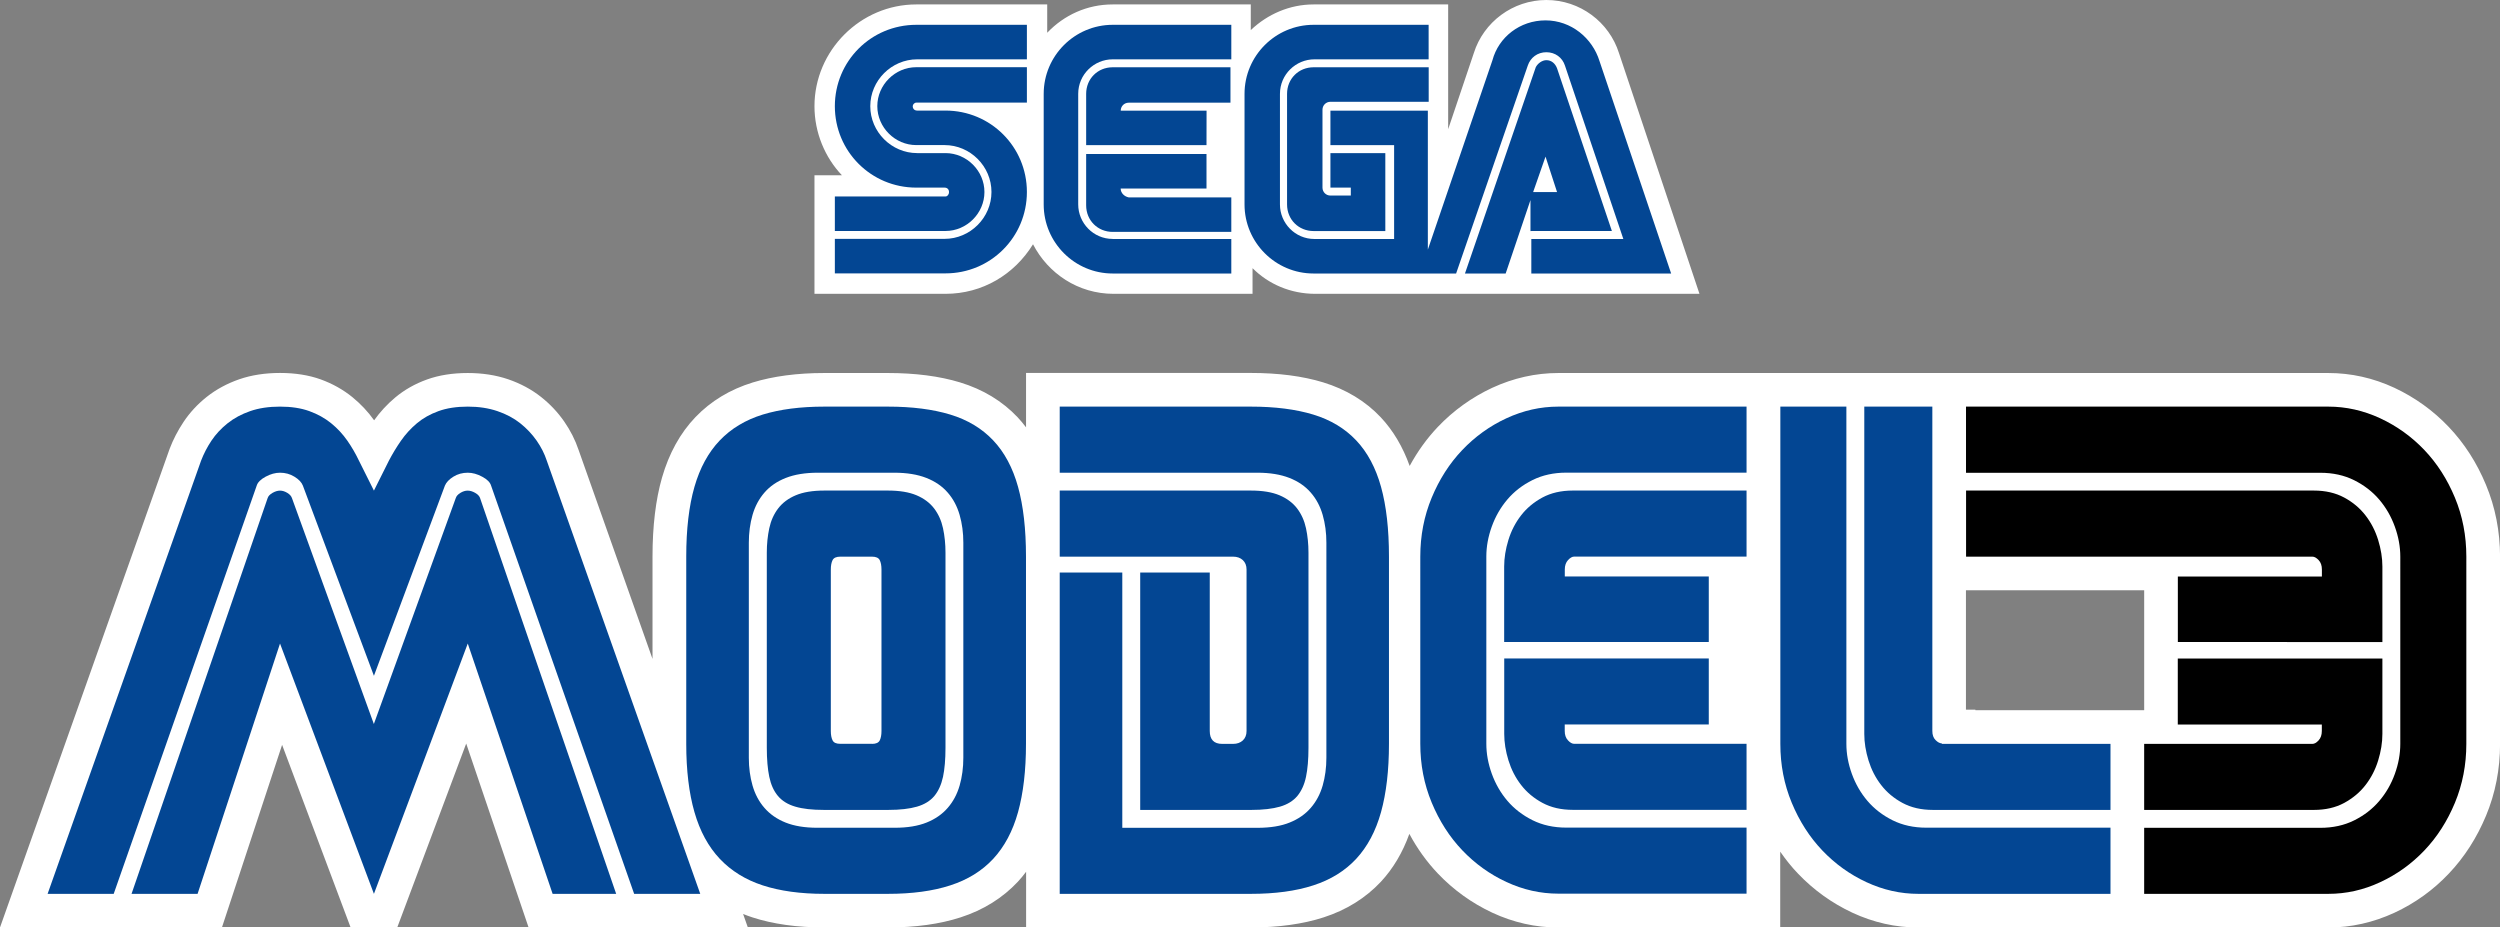 <?xml version="1.0" encoding="UTF-8" standalone="no"?>
<!-- Generator: Adobe Illustrator 25.4.1, SVG Export Plug-In . SVG Version: 6.00 Build 0)  -->

<svg
   version="1.1"
   id="Layer_1"
   x="0px"
   y="0px"
   viewBox="0 0 3839 1424.2"
   style="enable-background:new 0 0 3839 1424.2;"
   xml:space="preserve"
   sodipodi:docname="logo.svg"
   inkscape:version="1.1.2 (0a00cf5339, 2022-02-04)"
   xmlns:inkscape="http://www.inkscape.org/namespaces/inkscape"
   xmlns:sodipodi="http://sodipodi.sourceforge.net/DTD/sodipodi-0.dtd"
   xmlns="http://www.w3.org/2000/svg"
   xmlns:svg="http://www.w3.org/2000/svg"><rect x="0" y="0" width="3839" height="1424.2" fill="#808080" stroke="none"/><defs
   id="defs55">
	
	

		
		
	
		
		
		
		
		
		
		
		
			
	</defs><sodipodi:namedview
   id="namedview53"
   pagecolor="#ffffff"
   bordercolor="#666666"
   borderopacity="1.0"
   inkscape:pageshadow="2"
   inkscape:pageopacity="0.0"
   inkscape:pagecheckerboard="0"
   showgrid="false"
   inkscape:zoom="0.44334462"
   inkscape:cx="1920.6278"
   inkscape:cy="711.63602"
   inkscape:window-width="3840"
   inkscape:window-height="2065"
   inkscape:window-x="0"
   inkscape:window-y="0"
   inkscape:window-maximized="1"
   inkscape:current-layer="Layer_1" />
<style
   type="text/css"
   id="style2">
	.st0{fill:#FFFFFF;}
	.st1{fill:#034693;}
	.st2{fill:url(#SVGID_00000016042719088936992700000006641448084361090709_);}
	.st3{fill:url(#SVGID_00000101789374204619143040000014445831795175031991_);}
	.st4{fill:url(#SVGID_00000129920774963497664940000010893398917311055502_);}
	.st5{fill:url(#SVGID_00000072257516248094525170000000409915194605385647_);}
	.st6{fill:url(#SVGID_00000034067596166124557190000017379601553999004051_);}
	.st7{fill:url(#SVGID_00000056411293791704506560000009951532148621470622_);}
	.st8{fill:url(#SVGID_00000174600683499446026630000000369096495517985695_);}
	.st9{fill:url(#SVGID_00000115516516017843436870000004920251271369417869_);}
	.st10{fill:url(#SVGID_00000118354825193383111320000007112920519586220472_);}
	.st11{fill:url(#SVGID_00000153705971080186763990000008610984275252267143_);}
	.st12{fill:url(#SVGID_00000000199044718173783020000005748785436549816502_);}
	.st13{clip-path:url(#SVGID_00000147943211303792465200000005928833673599789983_);}
	.st14{fill:url(#SVGID_00000080900850467920427770000014750089424650953361_);}
	.st15{fill:url(#SVGID_00000124152136002095371630000011932007613013411754_);}
	.st16{fill:url(#SVGID_00000014594276673601480560000004092007426849724075_);}
	.st17{fill:url(#SVGID_00000044885358475606323680000011386445110985604993_);}
	.st18{fill:url(#SVGID_00000124144442152023603630000011067497266923883172_);}
	.st19{fill:url(#SVGID_00000004518786283162528120000000922452504712208038_);}
	.st20{fill:url(#SVGID_00000010286992621704662010000010719782676488758703_);}
	.st21{fill:none;}
	.st22{clip-path:url(#SVGID_00000064339360676471740080000006578870131176530565_);}
	.st23{fill:url(#SVGID_00000165193474487684561900000009600669500310659974_);}
	.st24{fill:url(#SVGID_00000139259804882312292310000002983741857655455370_);}
	.st25{fill:url(#SVGID_00000047027623522394609430000011794097718416377737_);}
	.st26{fill:url(#SVGID_00000135692756589110251290000009626859036983543202_);}
	.st27{fill:url(#SVGID_00000097458765397832595940000003833127517447296176_);}
	.st28{fill:url(#SVGID_00000029038399784327893120000015463262356752227765_);}
	.st29{fill:url(#SVGID_00000007399685791870654880000004307221264678211500_);}
	.st30{fill:url(#SVGID_00000037660985471751918120000009312579606483299988_);}
	.st31{fill:url(#SVGID_00000130641460967631664910000011552378657139401143_);}
	.st32{fill:url(#SVGID_00000178908639444021135390000013449564446256308157_);}
	.st33{fill:url(#SVGID_00000097466454759181763850000010919269758743883702_);}
	.st34{fill:url(#SVGID_00000058555068675793658930000000027548939307004317_);}
	.st35{clip-path:url(#SVGID_00000091728892572571060550000010506406862827071644_);}
	.st36{fill:url(#SVGID_00000114063394605395275530000007363341698162887817_);}
	.st37{fill:url(#SVGID_00000108287284868546015710000008313708970628329906_);}
	.st38{fill:url(#SVGID_00000175320567877572688630000008701894174264020887_);}
	.st39{fill:url(#SVGID_00000165234245842204065790000009606410803163536001_);}
	.st40{fill:url(#SVGID_00000101811397102674033870000006106715985206444441_);}
	.st41{fill:url(#SVGID_00000179622096723256495700000018114291736002843799_);}
	.st42{fill:url(#SVGID_00000165206383429926057520000012936413951797293197_);}
	.st43{clip-path:url(#SVGID_00000081609144332387325520000016701782216315235759_);}
	.st44{fill:url(#SVGID_00000157284671309340777690000006431417590364208046_);}
	.st45{fill:url(#SVGID_00000034058308298263498000000010175236772944620185_);}
	.st46{fill:url(#SVGID_00000005224614691704291140000003095215127698743224_);}
	.st47{fill:url(#SVGID_00000099632429211327677470000007584891880944192411_);}
	.st48{fill:url(#SVGID_00000050629816285067122400000009026199905015186100_);}
	.st49{fill:url(#SVGID_00000134935359442498149060000004573494249579452544_);}
	.st50{fill:url(#SVGID_00000063591369567424582530000001646045136682855042_);}
	.st51{fill:url(#SVGID_00000109709961696960734540000005811503435440771246_);}
	.st52{fill:url(#SVGID_00000093862209813526878820000000208134495237626038_);}
	.st53{fill:url(#SVGID_00000056394168655409071390000010473103026666484353_);}
	.st54{fill:url(#SVGID_00000143584311489247646010000000798498144161424805_);}
	.st55{fill:url(#SVGID_00000022523937228492324440000017935517820745395348_);}
	.st56{clip-path:url(#SVGID_00000134209594792919680850000017731455651531798926_);}
	.st57{fill:url(#SVGID_00000075131152918163253950000004621696545196405911_);}
	.st58{fill:url(#SVGID_00000083053982748277891750000002905281509409541515_);}
	.st59{fill:url(#SVGID_00000145021772268807357180000013486782431127225791_);}
	.st60{fill:url(#SVGID_00000005256665648636471210000013063137609342553748_);}
	.st61{fill:url(#SVGID_00000160161471243143405640000012279645020347667390_);}
	.st62{fill:url(#SVGID_00000001654534466902140960000004475059550184338094_);}
	.st63{fill:url(#SVGID_00000170993536167755329480000006517627872613420167_);}
	.st64{clip-path:url(#SVGID_00000018919002060834952060000006462039073744258975_);}
	.st65{fill:url(#SVGID_00000166670911175084235570000000290910579081760904_);}
	.st66{fill:url(#SVGID_00000103228347216069750800000014595951962164517514_);}
	.st67{fill:url(#SVGID_00000067932884987889092880000003104224595268418230_);}
	.st68{fill:url(#SVGID_00000014594867035501272250000008369022857470844553_);}
	.st69{fill:url(#SVGID_00000000903910253785520260000003336139369710280074_);}
	.st70{fill:url(#SVGID_00000130631963573864594960000015629305286025446553_);}
	.st71{fill:url(#SVGID_00000081638086853399969280000016678216926668053638_);}
	.st72{fill:url(#SVGID_00000078731580053806387430000009409518368561248432_);}
	.st73{fill:url(#SVGID_00000036933590927838639110000002808129517339447724_);}
	.st74{fill:url(#SVGID_00000059299942443089029850000001731835275408587429_);}
	.st75{fill:url(#SVGID_00000059279035576438989600000002411141320303064202_);}
	.st76{fill:url(#SVGID_00000172413304320089457170000017163611414518444708_);}
	.st77{fill:url(#SVGID_00000107582491194897920050000001485590678239498923_);}
	.st78{fill:url(#SVGID_00000139987793629425027880000007039995810958801297_);}
	.st79{fill:url(#SVGID_00000115475471886022800570000009724081317909949593_);}
	.st80{fill:url(#SVGID_00000129168825320132684400000000185514110069713811_);}
	.st81{fill:url(#SVGID_00000027604683908610089360000004028530803551355550_);}
	.st82{fill:url(#SVGID_00000103987789179179522100000004792145906653422725_);}
	.st83{fill:url(#SVGID_00000128445122544182226410000006997371938522041513_);}
	.st84{fill:url(#SVGID_00000030464037261173724510000009254775830482555537_);}
	.st85{fill:url(#SVGID_00000159449992767478297610000009306374752133090707_);}
	.st86{fill:url(#SVGID_00000014607255667896138120000000479306919971500176_);}
	.st87{fill:url(#SVGID_00000048484442211740689310000004743499125184805510_);}
	.st88{fill:url(#SVGID_00000127728142361409079510000012037760429688573115_);}
	.st89{fill:url(#SVGID_00000132060286072391065940000008359980353953324469_);}
	.st90{fill:url(#SVGID_00000103239024865146617560000017546659774339646645_);}
	.st91{fill:url(#SVGID_00000133508674217071707330000000844505975689429147_);}
	.st92{clip-path:url(#SVGID_00000025431021642249962680000009647031610959367308_);}
	.st93{fill:url(#SVGID_00000084532385132469644640000001027376224804168382_);}
	.st94{fill:url(#SVGID_00000026869604511714207780000003758826772951094400_);}
	.st95{fill:url(#SVGID_00000123419289582462517600000009824563902230830256_);}
	.st96{fill:url(#SVGID_00000156568534980809377070000009306576044465099423_);}
	.st97{fill:url(#SVGID_00000150795094910268095920000008783684199025387396_);}
	.st98{fill:url(#SVGID_00000034069040310687923750000001208281369898079900_);}
	.st99{fill:url(#SVGID_00000149357565368521006060000006038797171140368023_);}
	.st100{clip-path:url(#SVGID_00000030464493039778732140000015288675915223812758_);}
	.st101{fill:url(#SVGID_00000134220656724906904370000005257424227173382289_);}
	.st102{fill:url(#SVGID_00000181810031883676319600000015940361515225551524_);}
	.st103{fill:url(#SVGID_00000183216360060080928730000012256820137001226901_);}
	.st104{fill:url(#SVGID_00000035523200276938991350000010719127584827784355_);}
	.st105{fill:url(#SVGID_00000008835799279473827550000017274044891749956006_);}
	.st106{fill:url(#SVGID_00000149363819986068346000000017169208839897327292_);}
	.st107{fill:url(#SVGID_00000079467157225644421250000006028741002054503593_);}
	.st108{fill:url(#SVGID_00000060747803685616747540000006758669137294707847_);}
	.st109{fill:url(#SVGID_00000045606683631974189710000005914916135776353172_);}
	.st110{fill:url(#SVGID_00000122703444114709992860000002705612230252671397_);}
	.st111{fill:url(#SVGID_00000047755918306145769770000015258878261451717296_);}
	.st112{fill:url(#SVGID_00000013155764979626167320000007095095201929104554_);}
	.st113{fill:url(#SVGID_00000167357951484647189040000011711196757483691417_);}
	.st114{fill:url(#SVGID_00000105391742986149673350000017257757350403634822_);}
	.st115{fill:url(#SVGID_00000045616642656725962090000001754901049474153381_);}
	.st116{clip-path:url(#SVGID_00000029731914211959141020000018261560573309158843_);}
	.st117{fill:url(#SVGID_00000079480440503817729160000015935602341463421076_);}
	.st118{fill:url(#SVGID_00000020372031489486363290000012368915287803053985_);}
	.st119{fill:url(#SVGID_00000114760566871031545260000003503252508021215646_);}
	.st120{fill:url(#SVGID_00000062875570915627787780000017727441175452188842_);}
	.st121{fill:url(#SVGID_00000083804078830431889390000015646279283534593724_);}
	.st122{fill:url(#SVGID_00000022541845058792156980000018172684127378774422_);}
	.st123{fill:url(#SVGID_00000028297141318623201030000010474885471617593252_);}
	.st124{clip-path:url(#SVGID_00000160150471800461467600000014376985201344126596_);}
	.st125{fill:url(#SVGID_00000030449201458978303750000015295948979053544620_);}
	.st126{fill:url(#SVGID_00000085950591631851729700000012438338277165917582_);}
	.st127{fill:url(#SVGID_00000105393169061498337570000004869097193382293938_);}
	.st128{fill:url(#SVGID_00000032618517364343044490000008330849162880875401_);}
	.st129{fill:url(#SVGID_00000096026725606956506290000017361032177845852095_);}
	.st130{fill:url(#SVGID_00000078003339420803031150000010016957618561309887_);}
	.st131{fill:url(#SVGID_00000093870156401389138760000001891124737158020786_);}
	.st132{clip-path:url(#SVGID_00000137119113486809677200000017782348746951657394_);}
	.st133{fill:url(#SVGID_00000156558783761218189020000016114711885168731281_);}
	.st134{fill:url(#SVGID_00000183216539808412666120000011892252054463916970_);}
	.st135{fill:url(#SVGID_00000065073586219304577180000014858732139052110518_);}
	.st136{fill:url(#SVGID_00000119820903667166186840000011604725003673618615_);}
	.st137{fill:url(#SVGID_00000032610945046358675730000001281921629717122465_);}
	.st138{fill:url(#SVGID_00000150813828287906381640000009493857598522592439_);}
	.st139{fill:url(#SVGID_00000029745012150986071580000011751598787986370207_);}
	.st140{clip-path:url(#SVGID_00000016067311775278941470000008268951293574492054_);}
	.st141{fill:url(#SVGID_00000155857750508845040890000015665059303382566042_);}
	.st142{fill:url(#SVGID_00000085948023893225479940000001002757273479614080_);}
	.st143{fill:url(#SVGID_00000152986111531135878500000003374378903507804330_);}
	.st144{fill:url(#SVGID_00000106838172894338067240000004211357087319014575_);}
	.st145{fill:url(#SVGID_00000046316908318140310320000001746149979097058222_);}
	.st146{fill:url(#SVGID_00000004513978878445890320000011578496172470751621_);}
	.st147{fill:url(#SVGID_00000029007230052742188920000017175254199826379967_);}
	.st148{clip-path:url(#SVGID_00000060722949220444237340000005443954989104531350_);}
	.st149{fill:url(#SVGID_00000110464868158123483180000001560606746467493555_);}
	.st150{fill:url(#SVGID_00000061460363784169479260000007541450083067496608_);}
	.st151{fill:url(#SVGID_00000105405258428027112480000015526770132174015116_);}
	.st152{fill:url(#SVGID_00000085240961845624424570000015445893261621735055_);}
	.st153{fill:url(#SVGID_00000132789315415114391660000000998648897456664200_);}
	.st154{fill:url(#SVGID_00000142139714958200009280000010519045174310961311_);}
	.st155{fill:url(#SVGID_00000093878187869551109070000016382986186306868103_);}
	.st156{clip-path:url(#SVGID_00000181788040584417651180000005707680390926749855_);}
	.st157{fill:url(#SVGID_00000000211742288633533940000003648731922900276408_);}
	.st158{fill:url(#SVGID_00000006672703471056877560000002438986050591786420_);}
	.st159{fill:url(#SVGID_00000027580849311203522420000013045269178842532518_);}
	.st160{fill:url(#SVGID_00000155123780168823816010000006153422914248521636_);}
	.st161{fill:url(#SVGID_00000157295831206232246030000008781538198784384952_);}
	.st162{fill:url(#SVGID_00000052822701834958902440000000521178721718610613_);}
	.st163{fill:url(#SVGID_00000008855853527483239010000016235379612248443286_);}
	.st164{fill:url(#SVGID_00000145038079598662340540000017063898582983326869_);}
	.st165{fill:url(#SVGID_00000140006251840381535940000003005588500139219645_);}
	.st166{fill:url(#SVGID_00000033345038097511683530000007853270628012187829_);}
	.st167{fill:url(#SVGID_00000100379283665740791990000014461903468278841480_);}
	.st168{fill:url(#SVGID_00000174561467056829283040000008371211799208115882_);}
	.st169{fill:url(#SVGID_00000181805430505585250750000000978544293456487582_);}
	.st170{fill:url(#SVGID_00000029017260046170237020000011289399877863187107_);}
	.st171{clip-path:url(#SVGID_00000015316508934987827170000017399808924189843119_);}
	.st172{fill:url(#SVGID_00000099621155305138102320000017603418621903318679_);}
	.st173{fill:url(#SVGID_00000057146187983868297780000010148525076800051855_);}
	.st174{fill:url(#SVGID_00000041258097010631656630000006315429547390622092_);}
	.st175{fill:url(#SVGID_00000023990908935006838060000004560010701805650321_);}
	.st176{fill:url(#SVGID_00000149351835903525655050000016253533975570947974_);}
	.st177{fill:url(#SVGID_00000177475457184199112530000010525254728866584494_);}
	.st178{fill:url(#SVGID_00000058577594288891317480000005130276785851056272_);}
	.st179{clip-path:url(#SVGID_00000121274026650117600780000001015701641753696646_);}
	.st180{fill:url(#SVGID_00000119835413356722076680000014610761345948730018_);}
	.st181{fill:url(#SVGID_00000160878405207564546200000015839313003902345627_);}
	.st182{fill:url(#SVGID_00000126325530010415406280000002061646117962295684_);}
	.st183{fill:url(#SVGID_00000145043268240945955830000010406329453585352581_);}
	.st184{fill:url(#SVGID_00000090274226285122893170000016852120326042326173_);}
	.st185{fill:url(#SVGID_00000144332607254653151110000016571309408148704161_);}
	.st186{fill:url(#SVGID_00000016043653942425705470000015199511396903666821_);}
	.st187{fill:url(#SVGID_00000163758240113793247400000013382649726199321993_);}
	.st188{fill:url(#SVGID_00000085245795970423803780000014856382409255042182_);}
	.st189{fill:url(#SVGID_00000044866255581707873070000013122577038800907910_);}
	.st190{fill:url(#SVGID_00000137092873756292303410000002681733267096229309_);}
	.st191{fill:url(#SVGID_00000038396184841988836670000013982124174414990756_);}
	.st192{clip-path:url(#SVGID_00000096747231763791974430000010169294928825861011_);}
	.st193{fill:url(#SVGID_00000109020367106213020130000006045457189073405856_);}
	.st194{fill:url(#SVGID_00000060708990984357795420000007167144728531221890_);}
	.st195{fill:url(#SVGID_00000173849142367829937300000018139935708466901948_);}
	.st196{fill:url(#SVGID_00000018231338273872246770000011140305880138745768_);}
	.st197{fill:url(#SVGID_00000057111851134064955520000014798565919131718575_);}
	.st198{fill:url(#SVGID_00000013162862317018077370000001568076441087182005_);}
	.st199{fill:url(#SVGID_00000122693226030691524160000014322166957059466391_);}
	.st200{clip-path:url(#SVGID_00000086671933088727745990000005980709743189458836_);}
	.st201{fill:url(#SVGID_00000110437137665113036830000004657027003133025953_);}
	.st202{fill:url(#SVGID_00000116953387059592012390000000488718435101914802_);}
	.st203{fill:url(#SVGID_00000090252926414072967410000011165994420488276623_);}
	.st204{fill:url(#SVGID_00000038402337089166038990000006491948677469264008_);}
	.st205{fill:url(#SVGID_00000085935979529989023030000010420397426356008604_);}
	.st206{fill:url(#SVGID_00000075855721746224781760000014396076419340479377_);}
	.st207{fill:url(#SVGID_00000078014641257194918580000001283023589839751302_);}
	.st208{fill:url(#SVGID_00000062151190541428564770000015978928017220686484_);}
	.st209{fill:url(#SVGID_00000008118007859801070150000012055610815066823867_);}
	.st210{fill:url(#SVGID_00000162352513824438939210000005219683690846959775_);}
</style>
<path
   class="st0"
   d="m 3817.5,744.6 c -14.1,-34 -33.3,-63.9 -57.2,-89 -23.9,-25.2 -52.1,-45.4 -83.5,-60.1 -32.4,-15.1 -66.6,-22.7 -101.5,-22.7 h -556.4 v 0 H 2733.7 2682.2 2393 c -34.9,0 -69,7.7 -101.5,22.7 -31.5,14.7 -59.6,34.9 -83.5,60 -16.8,17.7 -31.3,37.8 -43.3,60 -10.5,-29.3 -25.3,-54.4 -44.5,-74.8 -23.4,-24.8 -53.2,-42.8 -88.5,-53.6 -31.5,-9.6 -68.7,-14.4 -110.8,-14.4 h -345.3 v 83.5 c -4.1,-5.4 -8.4,-10.6 -12.9,-15.4 -23.4,-24.8 -53.2,-42.9 -88.5,-53.6 -31.5,-9.6 -68.7,-14.4 -110.8,-14.4 h -97.6 c -41.6,0 -78.5,4.9 -109.8,14.5 -34.8,10.7 -64.5,28.6 -88.1,53.3 -23.3,24.3 -40.6,55.6 -51.3,92.8 -9.7,33.7 -14.6,74.6 -14.6,121.4 v 157 L 888.4,690.7 c -5.1,-15.1 -12.5,-29.7 -22,-43.4 -9.7,-14 -21.6,-26.7 -35.5,-37.7 -14.5,-11.5 -31.6,-20.7 -50.6,-27.2 -18.8,-6.4 -39.6,-9.6 -62,-9.6 -23.2,0 -44.2,3.3 -62.5,9.9 -18.4,6.6 -34.8,15.9 -48.9,27.7 -12.3,10.3 -23.2,22.1 -32.4,35 -9.3,-13.1 -20.5,-25 -33.3,-35.5 -14.2,-11.5 -30.5,-20.7 -48.7,-27.3 -18.3,-6.6 -39.3,-9.9 -62.5,-9.9 -23,0 -44.1,3.3 -62.6,9.7 -18.7,6.5 -35.5,15.6 -50,27.1 -14.1,11.2 -26.1,24.2 -35.6,38.5 -8.7,13.1 -15.9,26.9 -21.3,41.2 L 0,1424.2 h 340.8 l 92.4,-280.4 105.2,280.4 H 610 l 105.9,-282.4 95.8,282.4 h 336.7 l -7.3,-20.7 c 4.6,1.9 9.4,3.6 14.2,5.2 31.5,10.3 68.7,15.5 110.6,15.5 h 97.6 c 42.4,0 79.9,-5.2 111.6,-15.5 35,-11.3 64.6,-29.8 87.9,-54.7 4.5,-4.8 8.7,-10 12.7,-15.3 v 85.5 H 1921 c 42.4,0 79.9,-5.2 111.6,-15.5 35,-11.3 64.6,-29.8 87.9,-54.7 18.7,-20.1 33.4,-44.8 43.7,-73.5 12.1,22.6 26.8,43 43.8,60.9 24,25.2 52.1,45.4 83.5,60.1 32.4,15.1 66.6,22.8 101.5,22.8 h 340.7 v -116.5 c 8.3,12 17.3,23.3 27.2,33.6 24,25.2 52.1,45.4 83.5,60.1 32.4,15.1 66.6,22.8 101.5,22.8 h 202.8 v 0 h 426.7 c 34.9,0 69.1,-7.7 101.5,-22.7 31.5,-14.6 59.6,-34.8 83.5,-60.1 23.9,-25.1 43.1,-55.1 57.2,-89 14.3,-34.4 21.5,-71.4 21.5,-110.2 V 854.8 C 3839,816 3831.8,779 3817.5,744.6 Z m -524.9,346 h -6 v 0 h -253.2 v -0.8 h -14.5 V 906.4 h 273.7 z"
   id="path4"
   style="fill:#ffffff;fill-opacity:1" /><path
   class="st1"
   d="M 1627.3,854.7 V 753.3 h 293.6 c 17.8,0 32.4,2.4 43.8,7.2 11.4,4.8 20.5,11.6 27.1,20.2 6.6,8.7 11.2,18.8 13.7,30.5 2.5,11.7 3.8,24.2 3.8,37.4 v 299.7 c 0,17.8 -1.3,32.7 -3.8,44.6 -2.5,12 -7,21.7 -13.3,29.4 -6.4,7.6 -15.3,13.1 -26.7,16.4 -11.4,3.3 -26.1,5 -43.8,5 H 1750.9 V 879.2 h 106.8 v 243.3 c 0,13.2 6.4,19.8 19.1,19.8 h 16.8 c 6.1,0 11.1,-1.8 14.9,-5.3 3.8,-3.6 5.7,-8.4 5.7,-14.5 V 874.6 c 0,-6.1 -1.9,-10.9 -5.7,-14.5 -3.8,-3.5 -8.8,-5.3 -14.9,-5.3 h -266.3 z m 353.1,408.4 c 13.2,-5.3 24,-12.8 32.4,-22.5 8.4,-9.7 14.5,-21.1 18.3,-34.3 3.8,-13.2 5.7,-27.5 5.7,-42.7 V 833.4 c 0,-15.3 -1.9,-29.5 -5.7,-42.7 -3.8,-13.2 -9.9,-24.7 -18.3,-34.3 -8.4,-9.7 -19.3,-17.2 -32.8,-22.5 -13.5,-5.3 -29.9,-8 -49.2,-8 H 1627.3 V 624.4 h 293.6 c 37.1,0 69,4.1 95.7,12.2 26.7,8.1 48.7,21.4 66,39.7 17.3,18.3 30,42.1 38.1,71.3 8.1,29.2 12.2,65 12.2,107.1 v 287.5 c 0,40.7 -4.1,75.6 -12.2,104.9 -8.1,29.2 -20.9,53.1 -38.1,71.7 -17.3,18.6 -39.3,32.2 -66,40.8 -26.7,8.7 -58.6,13 -95.7,13 H 1627.3 V 879.2 h 96.1 v 392 h 208.2 c 19.3,-0.1 35.6,-2.7 48.8,-8.1 z"
   id="path6"
   style="fill:#034693;fill-opacity:1" /><path
   d="m 3787.3,1142.3 c 0,32 -5.8,62.2 -17.5,90.4 -11.7,28.2 -27.3,52.6 -46.9,73.2 -19.6,20.6 -42.2,36.9 -67.9,48.8 -25.7,12 -52.2,17.9 -79.7,17.9 h -311 v -101.4 h 298.8 c 19.3,0 36.6,-3.8 51.9,-11.4 15.3,-7.6 28.1,-17.5 38.5,-29.7 10.4,-12.2 18.4,-26 24,-41.6 5.6,-15.5 8.4,-30.9 8.4,-46.1 V 854.8 c 0,-15.3 -2.8,-30.6 -8.4,-46.1 -5.6,-15.5 -13.6,-29.4 -24,-41.6 -10.4,-12.2 -23.3,-22.1 -38.5,-29.7 -15.3,-7.6 -32.5,-11.4 -51.9,-11.4 H 3019 V 624.4 h 556.3 c 27.5,0 54,6 79.7,17.9 25.7,12 48.3,28.2 67.9,48.8 19.6,20.6 35.2,45 46.9,73.2 11.7,28.2 17.5,58.3 17.5,90.4 z m -443,-156.4 V 885.3 h 221.2 v -10.7 c 0,-6.1 -1.6,-10.9 -5,-14.5 -3.3,-3.5 -6.5,-5.3 -9.5,-5.3 H 3019.1 V 753.3 h 534.1 c 17.8,0 33.3,3.6 46.5,10.7 13.2,7.1 24.2,16.3 32.8,27.5 8.7,11.2 15.1,23.8 19.4,37.7 4.3,14 6.5,27.6 6.5,40.8 v 115.9 z m 314.1,141.1 c 0,13.2 -2.2,26.8 -6.5,40.8 -4.3,14 -10.8,26.6 -19.4,37.7 -8.6,11.2 -19.6,20.3 -32.8,27.5 -13.2,7.1 -28.7,10.7 -46.5,10.7 h -291.6 v -101.4 h 289.3 c 3.1,0 6.2,-1.8 9.5,-5.3 3.3,-3.6 5,-8.4 5,-14.5 v -9.9 h -221.2 v -101.4 h 314.2 z"
   id="path8" /><path
   class="st1"
   d="M 574.2,1037.8 465.1,745.7 c -2,-5.1 -6.4,-9.7 -13,-13.7 -6.6,-4.1 -14,-6.1 -22.1,-6.1 -7.1,0 -14.5,2 -22.1,6.1 -7.6,4.1 -12.2,8.7 -13.7,13.7 L 174.6,1372.6 H 73.1 l 235.6,-665 c 4.1,-10.7 9.4,-21 16,-30.9 6.6,-9.9 14.9,-18.8 24.8,-26.7 9.9,-7.9 21.5,-14.1 34.7,-18.7 13.2,-4.6 28.5,-6.9 45.8,-6.9 17.3,0 32.3,2.3 45,6.9 12.7,4.6 23.9,10.8 33.6,18.7 9.7,7.9 17.9,16.8 24.8,26.7 6.9,9.9 12.8,20.2 17.9,30.9 l 22.9,45.8 22.9,-45.8 c 5.6,-10.7 11.8,-21 18.7,-30.9 6.9,-9.9 15,-18.8 24.4,-26.7 9.4,-7.9 20.5,-14.1 33.2,-18.7 12.7,-4.6 27.7,-6.9 45,-6.9 16.8,0 31.9,2.3 45.4,6.9 13.5,4.6 25.2,10.8 35.1,18.7 9.9,7.9 18.3,16.8 25.2,26.7 6.9,9.9 12.1,20.2 15.6,30.9 l 235.6,665 H 973.8 L 754.1,745.7 c -1.5,-5.1 -6.1,-9.7 -13.7,-13.7 -7.6,-4.1 -15,-6.1 -22.1,-6.1 -8.1,0 -15.5,2 -22.1,6.1 -6.6,4.1 -10.9,8.7 -13,13.7 z m 0,334.8 L 430,988.2 303.4,1372.6 H 202 L 411,764.8 c 1,-3.1 3.6,-5.7 7.6,-8 4.1,-2.3 7.9,-3.4 11.4,-3.4 3.6,0 7.2,1.1 11.1,3.4 3.8,2.3 6.2,5 7.2,8 l 125.8,347 125.8,-347 c 1,-3.1 3.4,-5.7 7.2,-8 3.8,-2.3 7.5,-3.4 11.1,-3.4 3.5,0 7.4,1.1 11.4,3.4 4.1,2.3 6.6,5 7.6,8 l 209,607.8 H 848.6 L 718.3,988.2 Z"
   id="path10"
   style="fill:#034693;fill-opacity:1" /><path
   class="st1"
   d="m 1171.3,1359.6 c -26.4,-8.6 -48.4,-22.2 -66,-40.8 -17.5,-18.6 -30.5,-42.4 -38.9,-71.7 -8.4,-29.2 -12.6,-64.2 -12.6,-104.9 V 854.7 c 0,-42.2 4.2,-77.9 12.6,-107.1 8.4,-29.2 21.4,-53 38.9,-71.3 17.5,-18.3 39.5,-31.5 66,-39.7 26.4,-8.1 58,-12.2 94.6,-12.2 h 97.6 c 37.1,0 69,4.1 95.7,12.2 26.7,8.1 48.7,21.4 66,39.7 17.3,18.3 30,42.1 38.1,71.3 8.1,29.2 12.2,65 12.2,107.1 v 287.5 c 0,40.7 -4.1,75.6 -12.2,104.9 -8.1,29.2 -20.9,53.1 -38.1,71.7 -17.3,18.6 -39.3,32.2 -66,40.8 -26.7,8.7 -58.6,13 -95.7,13 h -97.6 c -36.7,0 -68.2,-4.4 -94.6,-13 z m 202.8,-88.5 c 19.3,0 35.6,-2.7 48.8,-8 13.2,-5.3 24,-12.8 32.4,-22.5 8.4,-9.7 14.5,-21.1 18.3,-34.3 3.8,-13.2 5.7,-27.5 5.7,-42.7 V 833.4 c 0,-15.3 -1.9,-29.5 -5.7,-42.7 -3.8,-13.2 -9.9,-24.7 -18.3,-34.3 -8.4,-9.7 -19.3,-17.2 -32.8,-22.5 -13.5,-5.3 -29.9,-8 -49.2,-8 h -117.4 c -19.3,0 -35.7,2.7 -49.2,8 -13.5,5.3 -24.4,12.8 -32.8,22.5 -8.4,9.7 -14.5,21.1 -18.3,34.3 -3.8,13.2 -5.7,27.5 -5.7,42.7 v 330.2 c 0,15.3 1.9,29.5 5.7,42.7 3.8,13.2 9.9,24.7 18.3,34.3 8.4,9.7 19.2,17.2 32.4,22.5 13.2,5.3 29.5,8 48.8,8 h 59.5 z m -109,-27.4 c -17.8,0 -32.4,-1.6 -43.8,-5 -11.4,-3.3 -20.3,-8.8 -26.7,-16.4 -6.4,-7.6 -10.8,-17.4 -13.3,-29.4 -2.5,-11.9 -3.8,-26.8 -3.8,-44.6 V 848.6 c 0,-13.2 1.3,-25.7 3.8,-37.4 2.5,-11.7 7.1,-21.9 13.7,-30.5 6.6,-8.6 15.6,-15.4 27.1,-20.2 11.4,-4.8 26,-7.2 43.8,-7.2 h 48.8 48.8 c 17.8,0 32.4,2.4 43.8,7.2 11.4,4.8 20.5,11.6 27.1,20.2 6.6,8.7 11.2,18.8 13.7,30.5 2.5,11.7 3.8,24.2 3.8,37.4 v 299.7 c 0,17.8 -1.3,32.7 -3.8,44.6 -2.6,12 -7,21.7 -13.3,29.4 -6.4,7.6 -15.3,13.1 -26.7,16.4 -11.4,3.3 -26.1,5 -43.8,5 z m 74,-101.4 c 6.1,0 10,-1.8 11.8,-5.3 1.8,-3.6 2.7,-8.4 2.7,-14.5 V 874.6 c 0,-6.1 -0.9,-10.9 -2.7,-14.5 -1.8,-3.5 -5.7,-5.3 -11.8,-5.3 h -48.8 c -6.1,0 -10,1.8 -11.8,5.3 -1.8,3.6 -2.7,8.4 -2.7,14.5 v 247.8 c 0,6.1 0.9,10.9 2.7,14.5 1.8,3.6 5.7,5.3 11.8,5.3 h 48.8 z"
   id="path12"
   style="fill:#034693;fill-opacity:1" /><path
   class="st1"
   d="m 2181,854.7 c 0,-32 5.8,-62.2 17.5,-90.4 11.7,-28.2 27.3,-52.6 46.9,-73.2 19.6,-20.6 42.2,-36.9 67.9,-48.8 25.7,-11.9 52.2,-17.9 79.7,-17.9 h 289 v 101.4 h -276.8 c -19.3,0 -36.6,3.8 -51.9,11.4 -15.3,7.6 -28.1,17.5 -38.5,29.7 -10.4,12.2 -18.4,26.1 -24,41.6 -5.6,15.5 -8.4,30.9 -8.4,46.1 v 287.5 c 0,15.3 2.8,30.6 8.4,46.1 5.6,15.5 13.6,29.4 24,41.6 10.4,12.2 23.3,22.1 38.5,29.7 15.3,7.6 32.5,11.4 51.9,11.4 H 2682 v 101.4 h -289 c -27.5,0 -54,-6 -79.7,-17.9 -25.7,-11.9 -48.3,-28.2 -67.9,-48.8 -19.6,-20.6 -35.2,-45 -46.9,-73.2 -11.7,-28.2 -17.5,-58.3 -17.5,-90.4 z m 128.8,131.2 V 870 c 0,-13.2 2.2,-26.8 6.5,-40.8 4.3,-14 10.8,-26.6 19.4,-37.7 8.6,-11.2 19.6,-20.3 32.8,-27.5 13.2,-7.1 28.7,-10.7 46.5,-10.7 h 267 v 101.4 h -264.6 c -3.1,0 -6.2,1.8 -9.5,5.3 -3.3,3.6 -5,8.4 -5,14.5 v 10.7 H 2624 v 100.7 z m 0,25.2 H 2624 v 101.4 h -221.2 v 9.9 c 0,6.1 1.6,10.9 5,14.5 3.3,3.6 6.5,5.3 9.5,5.3 H 2682 v 101.4 h -266.9 c -17.8,0 -33.3,-3.6 -46.5,-10.7 -13.2,-7.1 -24.2,-16.3 -32.8,-27.5 -8.7,-11.2 -15.1,-23.8 -19.4,-37.7 -4.3,-14 -6.5,-27.6 -6.5,-40.8 v -115.8 z"
   id="path14"
   style="fill:#034693;fill-opacity:1" /><path
   class="st1"
   d="m 3255.3,1372.6 h -309.4 c -27.5,0 -54,-6 -79.7,-17.9 -25.7,-11.9 -48.3,-28.2 -67.9,-48.8 -19.6,-20.6 -35.2,-45 -46.9,-73.2 -11.7,-28.2 -17.5,-58.3 -17.5,-90.4 V 624.4 h 101.4 v 517.8 c 0,15.3 2.8,30.6 8.4,46.1 5.6,15.5 13.6,29.4 24,41.6 10.4,12.2 23.3,22.1 38.5,29.7 15.3,7.6 32.5,11.4 51.9,11.4 h 297.2 z m -273.6,-230.3 h 269 v 101.4 H 2968 c -17.8,0 -33.3,-3.6 -46.5,-10.7 -13.2,-7.1 -24.2,-16.3 -32.8,-27.5 -8.7,-11.2 -15.1,-23.8 -19.4,-37.7 -4.3,-14 -6.5,-27.6 -6.5,-40.8 V 624.4 h 104.5 v 498 c 0,6.1 1.6,10.8 5,14.1 3.3,3.3 6.5,5 9.5,5 v 0.8 z"
   id="path16"
   style="fill:#034693;fill-opacity:1" /><rect
   x="1117.353"
   y="-3292.581"
   transform="rotate(90)"
   class="st0"
   width="290.6"
   height="51.7"
   id="rect18"
   style="fill:#ffffff;fill-opacity:1" /><path
   class="st0"
   d="M 2486.1,81.5 C 2471.1,34 2426.3,0 2374.6,0 2323,0 2278.1,34 2263.2,81.5 l -39.4,116.9 V 6.8 h -206.6 c -36.7,0 -70.7,14.9 -96.5,39.4 V 6.8 h -212 c -39.4,0 -74.7,16.3 -100.6,43.5 V 6.8 H 1407 c -85.6,0 -156.3,70.7 -156.3,156.3 0,40.8 16.3,78.8 42.1,106 h -42.1 v 182.1 h 201.1 c 57.1,0 106,-29.9 134.5,-76.1 23.1,44.8 69.3,76.1 123.7,76.1 h 213.4 v -39.4 c 24.5,24.5 58.4,39.4 96.5,39.4 h 589.8 z"
   id="path22"
   style="fill:#ffffff;fill-opacity:1" /><g
   id="g46"
   style="fill:#034693;fill-opacity:1">
			<g
   id="g28"
   style="fill:#034693;fill-opacity:1">
				<path
   class="st1"
   d="M 1451.9,301.7 H 1282 v 53 h 169.9 c 32.6,0 59.8,-27.2 59.8,-59.8 0,-32.6 -27.2,-59.8 -59.8,-59.8 h -43.5 c -39.4,0 -72,-32.6 -72,-72 0,-39.4 32.6,-72 72,-72 h 168.5 v -53 H 1407 c -69.3,0 -125,55.7 -125,125 0,69.3 55.7,125 125,125 h 43.5 c 4.1,0 6.8,2.7 6.8,6.8 0,4.1 -2.7,6.8 -5.4,6.8 z"
   id="path24"
   style="fill:#034693;fill-opacity:1" />
				<path
   class="st1"
   d="m 1407,157.6 h 169.9 V 103.2 H 1407 c -32.6,0 -59.8,27.2 -59.8,59.8 0,32.6 27.2,59.8 59.8,59.8 h 43.5 c 39.4,0 72,32.6 72,72 0,39.4 -32.6,72 -72,72 H 1282 v 53 h 169.9 c 69.3,0 125,-55.7 125,-125 0,-69.3 -55.7,-125 -125,-125 h -43.5 c -4.1,0 -6.8,-2.7 -6.8,-6.8 0,-2.6 2.7,-5.4 5.4,-5.4 z"
   id="path26"
   style="fill:#034693;fill-opacity:1" />
			</g>
			<g
   id="g36"
   style="fill:#034693;fill-opacity:1">
				<path
   class="st1"
   d="m 2017.2,103.3 c -23.1,0 -40.8,17.7 -40.8,40.8 V 314 c 0,23.1 17.7,40.8 40.8,40.8 h 110.1 V 235.1 H 2043 v 53 h 31.3 v 12.2 H 2043 c -6.8,0 -12.2,-5.4 -12.2,-12.2 V 168.5 c 0,-6.8 5.4,-12.2 12.2,-12.2 h 150.9 v -53 z"
   id="path30"
   style="fill:#034693;fill-opacity:1" />
				<path
   class="st1"
   d="m 2351.5,354.7 h 123.7 l -84.3,-250.1 c -2.7,-6.8 -8.2,-12.2 -16.3,-12.2 -6.8,0 -13.6,5.4 -16.3,10.9 L 2249.6,420 h 62.5 l 38.1,-112.8 v 47.6 h 1.3 z m 21.8,-114.2 17.7,54.4 h -36.7 z"
   id="path32"
   style="fill:#034693;fill-opacity:1" />
				<path
   class="st1"
   d="m 2456.2,93.8 c -10.9,-35.3 -43.5,-62.5 -82.9,-62.5 -39.4,0 -72,25.8 -81.5,61.2 l -99.2,290.8 V 169.9 H 2043 v 53 h 97.8 V 367 h -122.3 c -29.9,0 -53,-24.5 -53,-53 V 144.1 c 0,-29.9 24.5,-53 53,-53 h 175.3 v -53 h -176.7 c -58.4,0 -106,47.6 -106,106 V 314 c 0,58.4 47.6,106 106,106 H 2236 l 110.1,-319.4 c 4.1,-12.2 14.9,-20.4 28.5,-20.4 13.6,0 24.5,8.2 28.5,20.4 l 89.7,266.4 h -141.3 v 53 h 214.7 v 0 z"
   id="path34"
   style="fill:#034693;fill-opacity:1" />
			</g>
			<g
   id="g44"
   style="fill:#034693;fill-opacity:1">
				<path
   class="st1"
   d="m 1708.7,366.9 c -29.9,0 -53,-24.5 -53,-53 V 144.1 c 0,-29.9 24.5,-53 53,-53 h 182.1 v -53 h -182.1 c -58.4,0 -106,47.6 -106,106 V 314 c 0,58.4 47.6,106 106,106 h 182.1 v -53 h -182.1 z"
   id="path38"
   style="fill:#034693;fill-opacity:1" />
				<path
   class="st1"
   d="m 1720.9,289.5 h 131.8 v -53 h -184.8 v 78.8 c 0,23.1 17.7,40.8 40.8,40.8 h 182.1 v -53 h -157.6 c -6.8,-1.4 -12.3,-6.8 -12.3,-13.6 z"
   id="path40"
   style="fill:#034693;fill-opacity:1" />
				<path
   class="st1"
   d="M 1852.8,169.9 H 1721 c 0,-6.8 5.4,-12.2 12.2,-12.2 h 156.3 v -54.4 h -180.8 c -23.1,0 -40.8,17.7 -40.8,40.8 v 78.8 h 184.8 c 0.1,0 0.1,-53 0.1,-53 z"
   id="path42"
   style="fill:#034693;fill-opacity:1" />
			</g>
		</g>
</svg>
